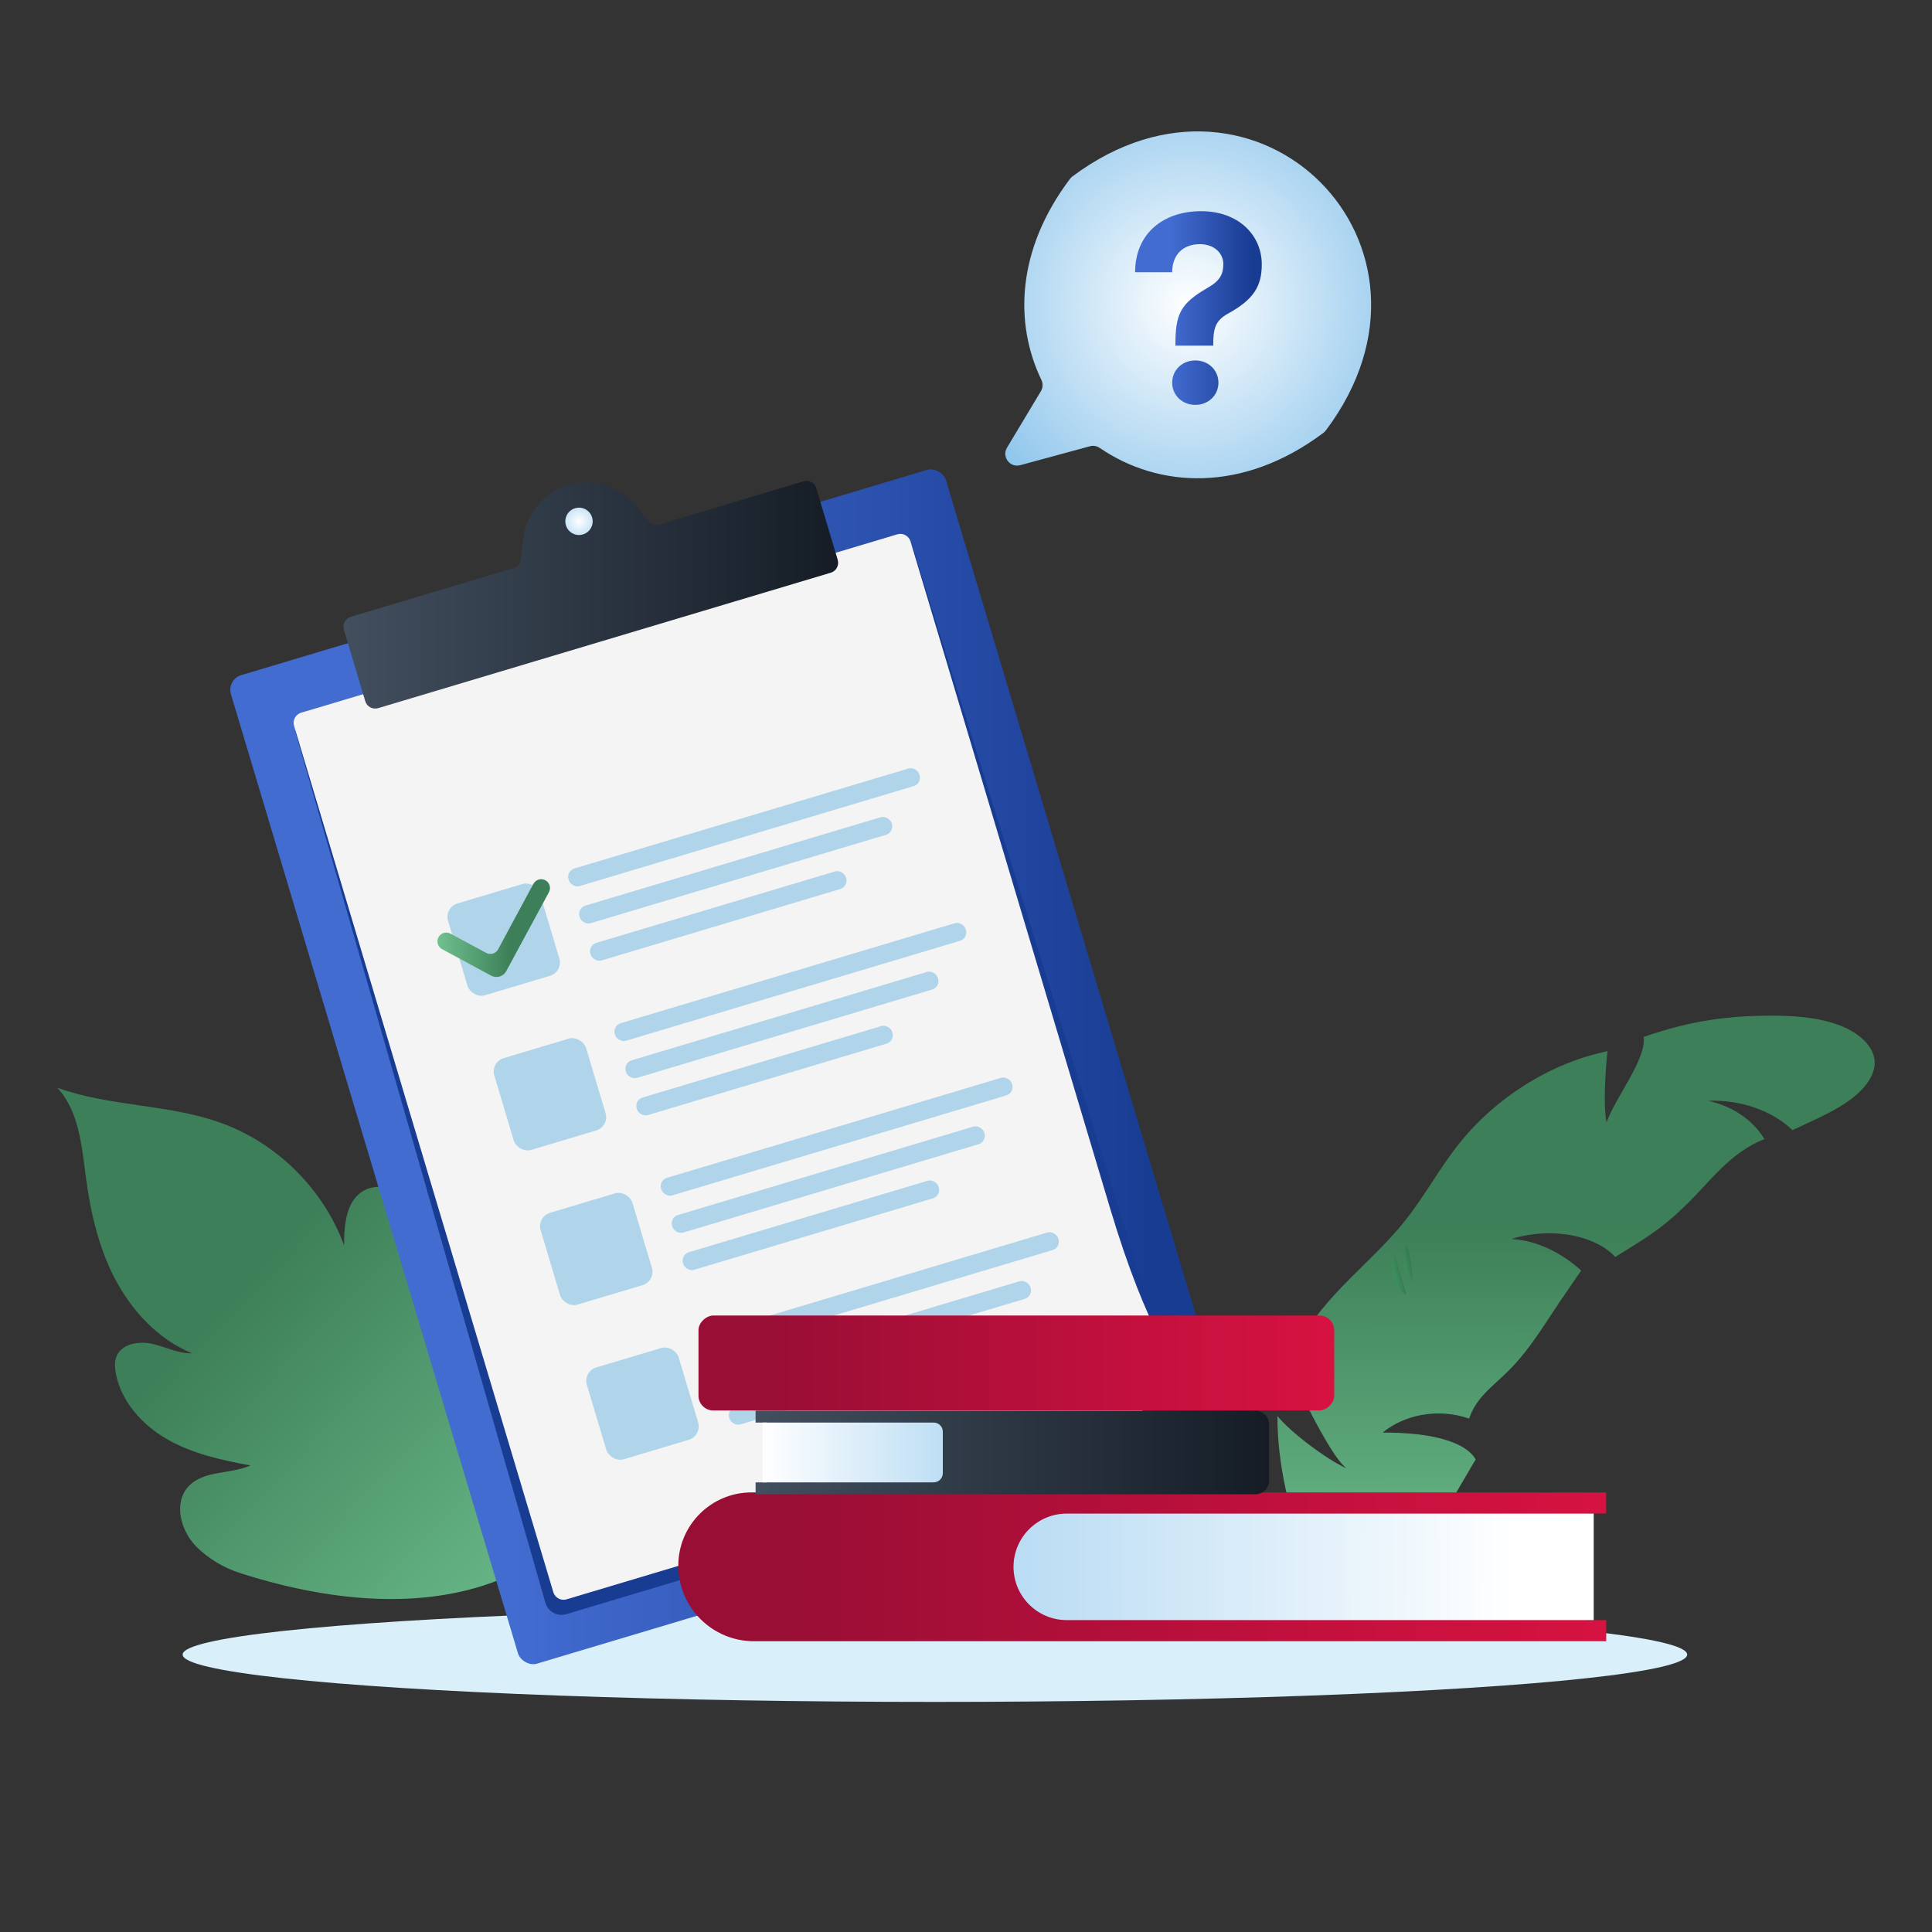 <?xml version="1.0" encoding="UTF-8"?>
<svg xmlns="http://www.w3.org/2000/svg" xmlns:xlink="http://www.w3.org/1999/xlink" viewBox="0 0 320 320">
  <rect x="0" y="0" width="320" height="320" fill="#333333" stroke="none"/>
  <defs>
    <linearGradient id="linear-gradient" x1="1286.28" y1="-4.88" x2="1372.88" y2="-93.47" gradientTransform="translate(1382.23 227.25) rotate(177.88) scale(1 -1)" gradientUnits="userSpaceOnUse">
      <stop offset="0" stop-color="#6fc190"/>
      <stop offset=".65" stop-color="#3d7f58"/>
    </linearGradient>
    <linearGradient id="linear-gradient-2" x1="-968.44" y1="-247.81" x2="-867.97" y2="-247.81" gradientTransform="translate(14.62 -700.21) rotate(-89.91) scale(1 -1)" xlink:href="#linear-gradient"/>
    <linearGradient id="linear-gradient-3" x1="220.16" y1="336.84" x2="221.45" y2="336.84" gradientTransform="translate(-49.78 -77.6) rotate(-11.36)" gradientUnits="userSpaceOnUse">
      <stop offset=".28" stop-color="#32965b"/>
      <stop offset=".92" stop-color="#246d42"/>
    </linearGradient>
    <linearGradient id="linear-gradient-4" x1="218.08" y1="338.54" x2="219.62" y2="338.54" xlink:href="#linear-gradient-3"/>
    <linearGradient id="linear-gradient-5" x1="38.15" y1="176.7" x2="204.33" y2="176.7" gradientTransform="translate(55.75 -27.34) rotate(16.66)" gradientUnits="userSpaceOnUse">
      <stop offset=".28" stop-color="#436cd1"/>
      <stop offset=".92" stop-color="#193c93"/>
    </linearGradient>
    <linearGradient id="linear-gradient-6" x1="56.87" y1="98.52" x2="138.81" y2="98.52" gradientUnits="userSpaceOnUse">
      <stop offset="0" stop-color="#424f5e"/>
      <stop offset="1" stop-color="#151c26"/>
    </linearGradient>
    <radialGradient id="radial-gradient" cx="95.9" cy="86.34" fx="95.9" fy="86.34" r="6.62" gradientUnits="userSpaceOnUse">
      <stop offset="0" stop-color="#fff"/>
      <stop offset="1" stop-color="#63b0e5"/>
    </radialGradient>
    <linearGradient id="linear-gradient-7" x1="72.46" y1="153.73" x2="91.09" y2="153.73" gradientTransform="matrix(1,0,0,1,0,0)" xlink:href="#linear-gradient"/>
    <radialGradient id="radial-gradient-2" cx="196.8" cy="50.48" fx="196.8" fy="50.48" r="54.8" gradientUnits="userSpaceOnUse">
      <stop offset="0" stop-color="#fff"/>
      <stop offset="1" stop-color="#63b0e5"/>
    </radialGradient>
    <linearGradient id="linear-gradient-8" x1="188.01" y1="51.02" x2="208.99" y2="51.02" gradientTransform="matrix(1,0,0,1,0,0)" xlink:href="#linear-gradient-5"/>
    <linearGradient id="linear-gradient-9" x1="115.68" y1="225.75" x2="220.98" y2="225.75" gradientTransform="translate(-57.42 394.09) rotate(-90)" gradientUnits="userSpaceOnUse">
      <stop offset=".12" stop-color="#990e35"/>
      <stop offset=".67" stop-color="#c2103d"/>
      <stop offset="1" stop-color="#d61241"/>
    </linearGradient>
    <linearGradient id="linear-gradient-10" x1="112.36" y1="259.52" x2="266.04" y2="259.52" gradientTransform="matrix(1,0,0,1,0,0)" xlink:href="#linear-gradient-9"/>
    <linearGradient id="linear-gradient-11" x1="250.83" y1="259.71" x2="64.58" y2="258.55" gradientUnits="userSpaceOnUse">
      <stop offset="0" stop-color="#fff"/>
      <stop offset="1" stop-color="#63b0e5"/>
    </linearGradient>
    <linearGradient id="linear-gradient-12" x1="125.15" y1="240.57" x2="210.2" y2="240.57" xlink:href="#linear-gradient-6"/>
    <linearGradient id="linear-gradient-13" x1="126.31" y1="240.57" x2="198.65" y2="240.57" gradientTransform="translate(282.48 481.15) rotate(-180)" xlink:href="#linear-gradient-11"/>
  </defs>
  <g isolation="isolate">
    <g id="Layer_1">
      <g>
        <g>
          <path d="M19.19,212.1c-2.79-5.24-4.17-11.12-4.95-17-.7-5.27-1.14-11.05-4.76-14.94,8.76,3.17,18.51,2.68,27.26,5.88,9.25,3.38,16.86,10.99,20.25,20.23-.02-3.41.34-7.5,3.35-9.11,2.89-1.54,6.44.26,8.86,2.46,6.72,6.13,9.78,15.25,11.82,24.11.49-3.26,1.57-7.19,4.78-7.94,2.92-.68,5.57,1.87,7.17,4.4,2.24,3.55,5,23.72-2.32,36.76,0,0-15.04,15.04-50.83,3.62-2.72-.87-5.27-2.37-7.29-4.39-2.63-2.63-3.84-7.28-1.3-10,2.51-2.68,6.92-1.97,10.26-3.46-4.76-.86-9.58-1.92-13.78-4.32-4.2-2.4-7.76-6.36-8.56-11.13-.14-.84-.19-1.72.1-2.52.8-2.15,3.66-2.67,5.9-2.18,2.24.49,4.37,1.65,6.66,1.58-5.49-2.26-9.82-6.83-12.61-12.07Z" fill="url(#linear-gradient)"/>
          <g mix-blend-mode="overlay" opacity=".6">
            <path d="M91.22,234.74c0,1.01-.08,2.03-.33,3.05-.39-.97-.64-1.95-.85-2.92-.21-.98-.39-1.95-.52-2.93-.14-.98-.24-1.96-.32-2.94-.09-.99-.14-1.97-.19-3.01.64.84,1.04,1.81,1.35,2.78.31.97.53,1.97.67,2.97.15,1,.21,2.01.2,3.02Z" fill="#fff"/>
            <path d="M92.01,235.23c-.03-.95,0-1.91.07-2.87.07-.96.19-1.92.45-2.9.37.94.59,1.89.74,2.84.15.96.25,1.92.27,2.88.03.96-.01,1.93-.11,2.89-.1.96-.26,1.92-.59,2.88-.31-.96-.48-1.91-.61-2.87-.12-.95-.2-1.91-.22-2.86Z" fill="#fff"/>
            <path d="M68.9,209.75c-.09.84-.27,1.68-.66,2.47-.25-.84-.39-1.64-.54-2.43-.14-.79-.27-1.57-.39-2.35l-.34-2.35c-.1-.8-.2-1.6-.22-2.48.61.64,1.03,1.38,1.37,2.16.33.78.56,1.6.69,2.44.13.84.16,1.69.08,2.54Z" fill="#fff"/>
            <path d="M70.54,210.13c-.05-.8-.08-1.6-.11-2.41-.01-.82-.03-1.64.05-2.52.53.71.87,1.51,1.13,2.32.25.82.4,1.67.45,2.52.05.85,0,1.71-.15,2.56-.16.84-.41,1.67-.85,2.44-.19-.87-.26-1.69-.35-2.5-.07-.81-.13-1.61-.18-2.41Z" fill="#fff"/>
          </g>
        </g>
        <g>
          <path d="M229.02,237.28c3.37-2.83,9-4.16,14.31-2.32,1.22-3.62,4.07-5.43,6.62-8.01,3.86-3.87,6.51-8.72,9.73-13.28.35-.54,2.2-3.23,2.22-3.22-.02.06-4.71-4.84-11.58-5.24,7.28-2.19,14.29-.29,17.21,2.99,4.77-3.01,7.28-4.32,11.35-8.26,4.08-3.82,7.46-8.97,13.37-11.27-1.83-3.04-5.13-5.42-9.35-6.35,5.61-.19,10.73,1.73,13.99,4.87,2.96-1.42,6.11-2.71,8.81-4.5,2.68-1.8,4.95-4.28,4.8-6.92-.14-2.4-2.43-4.58-5.5-5.82-3.06-1.25-6.78-1.66-10.44-1.72-8.18-.08-14.39.78-22.32,3.52.55,3.55-4.73,10.1-6.15,14.15-.7-3.5.11-11.82.19-11.83,0-.02-3.3.84-3.87,1.04-7.98,2.52-15.58,7.78-20.79,14.38-3.22,4.05-5.59,8.51-8.76,12.52-5.57,7.09-13.33,12.18-17.9,20.8-.86,1.64-1.44,3.28-1.44,3.28-.31.26,6.71,15.21,9.52,17.11-3-1.27-9.2-5.87-11.46-8.66-.03,7.86,2.08,17.22,5.14,23.24,1.39,2.81,3.31,5.14,4.67,7.98,1.28,2.63.83,3.58,3.06,2.21,3.91-2.52,8.02-9.04,11.01-12.81.74-.98,3.08-3.8,5.44-7.44,1.01-1.68,3.5-6.02,3.53-5.99-.07.21-1.13-4.49-15.4-4.45Z" fill="url(#linear-gradient-2)"/>
          <g mix-blend-mode="overlay" opacity=".4">
            <path d="M233.66,208.94c.07.48.14.97.19,1.47.05.51.09,1.02.07,1.63-.42-.24-.71-.61-.95-1.03-.23-.42-.39-.91-.47-1.43-.08-.52-.1-1.09-.03-1.68.08-.59.22-1.21.52-1.84.19.48.3.96.4,1.44.1.48.18.95.26,1.43Z" fill="url(#linear-gradient-3)"/>
            <path d="M231.97,211.06c.16.55.32,1.11.49,1.66.16.56.34,1.12.47,1.77-.53-.22-.94-.61-1.29-1.06-.34-.46-.6-.99-.78-1.59-.18-.6-.28-1.25-.28-1.95,0-.7.09-1.43.35-2.21.23.57.39,1.15.56,1.71.16.56.32,1.11.48,1.66Z" fill="url(#linear-gradient-4)"/>
          </g>
        </g>
      </g>
      <ellipse cx="154.85" cy="274.05" rx="124.6" ry="7.84" fill="#d9eff9"/>
      <g>
        <rect x="59.43" y="91.25" width="123.62" height="170.9" rx="2.53" ry="2.53" transform="translate(-45.57 42.17) rotate(-16.66)" fill="url(#linear-gradient-5)"/>
        <path d="M93.79,267.36c-1.47.44-3.03-.41-3.45-1.89L49.06,121.7c-.5-1.74.5-3.57,2.23-4.09l95.94-28.71c1.73-.52,3.57.46,4.11,2.19l44.48,142.81c.46,1.47-.38,3.03-1.85,3.47" fill="#193c93"/>
        <path d="M195.2,226.64s-5.08-5.63-11.32-26.46l-33.07-110.5c-.28-.93-1.26-1.46-2.19-1.18l-98.73,29.54c-.93.28-1.46,1.26-1.18,2.19l42.94,143.49c.28.93,1.26,1.46,2.19,1.18l80.21-24v-.02c3.08-1.05,19.64-7.02,21.14-14.24Z" fill="#f4f4f4"/>
        <g>
          <path d="M107.45,86.33l-2.29-2.7c-2.71-3.18-7.04-4.46-11.04-3.27h0c-4,1.2-6.92,4.65-7.43,8.8l-.44,3.51c-.08.68-.56,1.24-1.21,1.43l-26.93,8.06c-.91.27-1.42,1.23-1.15,2.14l3.54,11.84c.27.91,1.23,1.42,2.14,1.15l74.96-22.43c.91-.27,1.42-1.23,1.15-2.14l-3.54-11.84c-.27-.91-1.23-1.42-2.14-1.15l-23.81,7.13c-.65.2-1.36-.01-1.8-.53ZM96.88,88.38c-1.4.66-3.01-.21-3.23-1.74-.13-.95.39-1.92,1.26-2.34,1.4-.66,3.01.21,3.23,1.74.13.95-.39,1.92-1.26,2.34Z" fill="url(#linear-gradient-6)"/>
          <path d="M95.25,84.18c1.2-.36,2.46.32,2.82,1.52s-.32,2.46-1.52,2.82-2.46-.32-2.82-1.52.32-2.46,1.52-2.82Z" fill="url(#radial-gradient)"/>
        </g>
        <g>
          <rect x="75.49" y="147.7" width="15.87" height="15.87" rx="2.31" ry="2.31" transform="translate(207.97 280.82) rotate(163.34)" fill="#b0d4ea"/>
          <rect x="92.91" y="135.5" width="60.66" height="3.04" rx="1.45" ry="1.45" transform="translate(280.59 232.96) rotate(163.34)" fill="#b0d4ea"/>
          <rect x="94.87" y="142.62" width="53.96" height="3.04" rx="1.45" ry="1.45" transform="translate(279.91 247.29) rotate(163.34)" fill="#b0d4ea"/>
          <rect x="96.89" y="150.18" width="44.18" height="3.04" rx="1.45" ry="1.45" transform="translate(276.45 262.93) rotate(163.34)" fill="#b0d4ea"/>
        </g>
        <g>
          <rect x="83.16" y="173.32" width="15.87" height="15.87" rx="2.31" ry="2.31" transform="translate(230.32 328.78) rotate(163.34)" fill="#b0d4ea"/>
          <rect x="100.58" y="161.12" width="60.66" height="3.04" rx="1.45" ry="1.45" transform="translate(302.95 280.93) rotate(163.34)" fill="#b0d4ea"/>
          <rect x="102.54" y="168.23" width="53.96" height="3.04" rx="1.45" ry="1.45" transform="translate(302.26 295.25) rotate(163.34)" fill="#b0d4ea"/>
          <rect x="104.55" y="175.8" width="44.18" height="3.04" rx="1.45" ry="1.45" transform="translate(298.8 310.89) rotate(163.34)" fill="#b0d4ea"/>
        </g>
        <g>
          <rect x="90.82" y="198.94" width="15.87" height="15.87" rx="2.31" ry="2.31" transform="translate(252.68 376.75) rotate(163.34)" fill="#b0d4ea"/>
          <rect x="108.24" y="186.74" width="60.66" height="3.04" rx="1.45" ry="1.45" transform="translate(325.3 328.89) rotate(163.34)" fill="#b0d4ea"/>
          <rect x="110.2" y="193.85" width="53.96" height="3.04" rx="1.45" ry="1.45" transform="translate(324.62 343.22) rotate(163.34)" fill="#b0d4ea"/>
          <rect x="112.22" y="201.42" width="44.18" height="3.04" rx="1.45" ry="1.45" transform="translate(321.16 358.86) rotate(163.34)" fill="#b0d4ea"/>
        </g>
        <g>
          <rect x="98.49" y="224.56" width="15.87" height="15.87" rx="2.31" ry="2.31" transform="translate(275.03 424.71) rotate(163.34)" fill="#b0d4ea"/>
          <rect x="115.91" y="212.36" width="60.66" height="3.04" rx="1.45" ry="1.45" transform="translate(347.66 376.85) rotate(163.34)" fill="#b0d4ea"/>
          <rect x="117.87" y="219.47" width="53.96" height="3.04" rx="1.45" ry="1.45" transform="translate(346.97 391.18) rotate(163.34)" fill="#b0d4ea"/>
          <rect x="119.88" y="227.04" width="44.18" height="3.04" rx="1.45" ry="1.45" transform="translate(343.51 406.82) rotate(163.34)" fill="#b0d4ea"/>
        </g>
        <path d="M90.92,147.78c.38-.71.12-1.59-.59-1.98h0c-.71-.38-1.59-.12-1.98.59l-5.85,10.85c-.38.71-1.27.97-1.98.59l-5.91-3.19c-.71-.38-1.59-.12-1.98.59h0c-.38.71-.12,1.59.59,1.98l8.13,4.39c.89.48,2,.15,2.49-.74l7.08-13.08Z" fill="url(#linear-gradient-7)"/>
      </g>
      <g>
        <path d="M177.65,29.2c-.16.12-.3.26-.42.42-8.85,11.71-9.26,23.9-4.75,33.29.29.6.27,1.31-.07,1.88l-5.62,9.36c-.91,1.51.49,3.36,2.19,2.9l11.56-3.14c.56-.15,1.15-.04,1.63.29,9.71,6.66,23.71,7.51,37.03-2.51.13-.1.32-.29.42-.42,22.94-30.58-11.39-64.94-41.97-42.06Z" fill="url(#radial-gradient-2)"/>
        <path d="M194.68,57.26c0-5.23.75-6.94,5.39-9.62,2.02-1.15,2.55-2.26,2.55-3.9,0-1.82-1.53-3.3-3.88-3.3-2.84,0-4.59,1.8-4.59,4.65h-6.14c0-6.4,4.65-10.11,10.92-10.11s10.06,4.03,10.06,8.8c0,3.66-1.37,5.83-5.54,8.13-2.24,1.24-2.5,2.57-2.5,5.34h-6.27ZM197.98,59.7c2.17,0,3.83,1.6,3.83,3.68s-1.66,3.68-3.83,3.68-3.83-1.6-3.83-3.68,1.66-3.68,3.83-3.68Z" fill="url(#linear-gradient-8)"/>
      </g>
      <g>
        <rect x="160.47" y="173.1" width="15.73" height="105.3" rx="2.46" ry="2.46" transform="translate(394.09 57.42) rotate(90)" fill="url(#linear-gradient-9)"/>
        <g>
          <path d="M262.78,250.7v17.64h3.26v3.5H124.88c-6.92,0-12.53-5.61-12.53-12.53h0c0-6.69,5.43-12.12,12.12-12.12h141.56v3.5h-3.26Z" fill="url(#linear-gradient-10)"/>
          <path d="M263.97,250.7h-87.28c-4.87,0-8.82,3.95-8.82,8.82h0c0,4.87,3.95,8.82,8.82,8.82h87.28s0-17.64,0-17.64Z" fill="url(#linear-gradient-11)"/>
        </g>
        <g>
          <path d="M126.98,245.53v-9.91h-1.83v-1.97h82.78c1.25,0,2.27,1.02,2.27,2.27v9.31c0,1.25-1.02,2.27-2.27,2.27h-82.78v-1.97h1.83Z" fill="url(#linear-gradient-12)"/>
          <path d="M127.84,235.62h28.33v9.91h-28.33c-.84,0-1.52-.68-1.52-1.52v-6.86c0-.84.68-1.52,1.52-1.52Z" transform="translate(282.48 481.15) rotate(180)" fill="url(#linear-gradient-13)"/>
        </g>
      </g>
    </g>
  </g>
</svg>